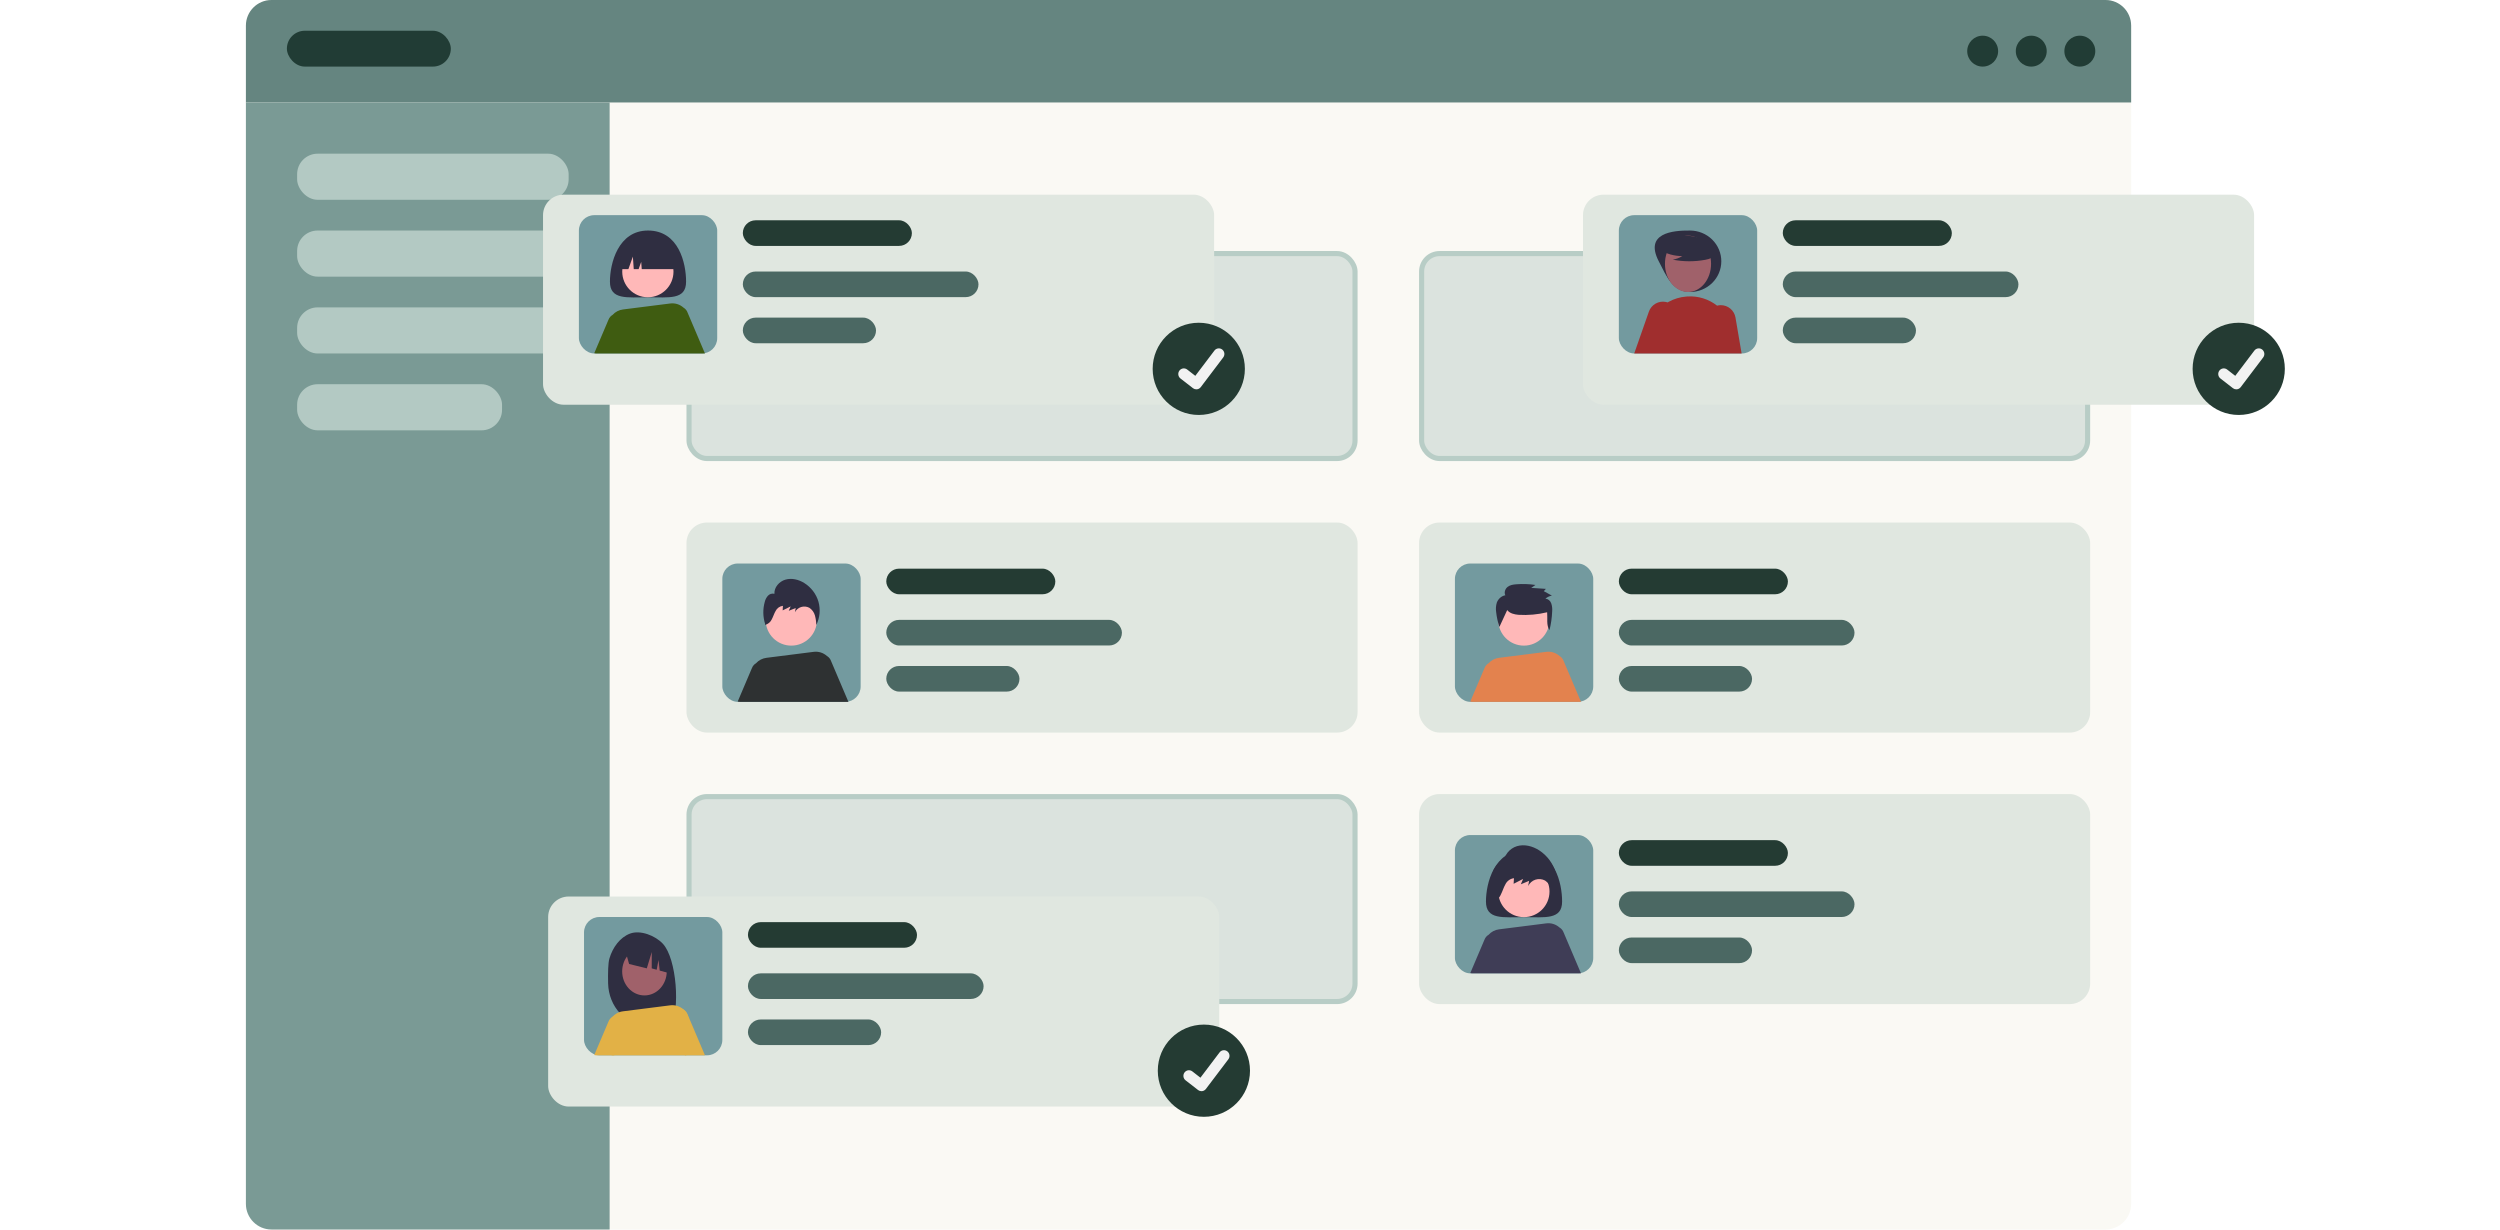 <svg width="488" height="240" viewBox="0 0 488 240" fill="none" xmlns="http://www.w3.org/2000/svg">
<g clip-path="url(#clip0_668_3800)">
<rect x="48" width="368" height="240" rx="5" fill="#FAF9F4"/>
<path d="M48 5C48 2.239 50.239 0 53 0H411C413.761 0 416 2.239 416 5V20H48V5Z" fill="#658580"/>
<rect x="56" y="6" width="32" height="7" rx="3.5" fill="#213C35"/>
<circle cx="387.017" cy="9.983" r="3.017" fill="#213C35"/>
<circle cx="396.502" cy="9.983" r="3.017" fill="#213C35"/>
<circle cx="405.982" cy="9.983" r="3.017" fill="#213C35"/>
<rect x="134.5" y="49.5" width="130" height="40" rx="3.5" fill="#DBE3DE" stroke="#B8CDC6"/>
<rect x="277.5" y="49.5" width="130" height="40" rx="3.5" fill="#DBE3DE" stroke="#B8CDC6"/>
<g filter="url(#filter0_d_668_3800)">
<rect x="309" y="34" width="131" height="41" rx="4" fill="#E0E7E0"/>
</g>
<rect x="316" y="42" width="27" height="27" rx="3" fill="#739A9F"/>
<path d="M323.788 51.001C325.316 53.954 326.521 57 329.894 57C331.513 57 333.066 56.368 334.212 55.243C335.357 54.118 336 52.592 336 51.001C336 49.41 335.357 47.884 334.212 46.759C333.066 45.634 331.513 45.002 329.894 45.002C326.466 44.96 320.942 45.504 323.788 51.001Z" fill="#2F2E41"/>
<path d="M329.5 57C331.985 57 334 54.538 334 51.5C334 48.462 331.985 46 329.5 46C327.015 46 325 48.462 325 51.5C325 54.538 327.015 57 329.5 57Z" fill="#A0616A"/>
<path d="M329.395 57.871C331.476 57.738 333.534 58.376 335.176 59.663C335.395 59.606 335.62 59.574 335.846 59.569C335.872 59.569 335.9 59.567 335.927 59.567C336.606 59.572 337.262 59.816 337.78 60.255C338.299 60.694 338.647 61.301 338.764 61.97L339.963 69H319L321.867 60.816C322.099 60.163 322.558 59.614 323.159 59.269C323.76 58.924 324.465 58.805 325.146 58.934C325.271 58.958 325.394 58.991 325.515 59.032C325.516 59.032 325.517 59.032 325.518 59.033C325.581 58.996 325.644 58.957 325.708 58.922C326.767 58.337 327.939 57.986 329.145 57.889C329.228 57.881 329.311 57.875 329.395 57.871Z" fill="#A02E2E"/>
<path d="M324 48.753C325.289 49.562 326.819 49.993 328.385 49.988C327.826 50.341 327.191 50.579 326.521 50.686C328.603 51.093 330.754 51.104 332.841 50.719C333.305 50.651 333.752 50.511 334.164 50.305C334.369 50.2 334.548 50.058 334.688 49.886C334.829 49.715 334.928 49.518 334.98 49.309C335.119 48.588 334.502 47.932 333.86 47.49C332.878 46.824 331.746 46.365 330.545 46.146C329.345 45.927 328.106 45.955 326.918 46.226C326.143 46.408 325.366 46.717 324.862 47.285C324.359 47.852 324.209 48.727 324.689 49.312L324 48.753Z" fill="#2F2E41"/>
<rect x="348" y="43" width="33" height="5" rx="2.5" fill="#243B33"/>
<rect x="348" y="53" width="46" height="5" rx="2.5" fill="#4B6863"/>
<rect x="348" y="62" width="26" height="5" rx="2.5" fill="#4B6863"/>
<path d="M437 81C441.971 81 446 76.971 446 72C446 67.029 441.971 63 437 63C432.029 63 428 67.029 428 72C428 76.971 432.029 81 437 81Z" fill="#243B33"/>
<path d="M436.524 76C436.291 76 436.063 75.924 435.876 75.782L435.865 75.773L433.426 73.88C433.313 73.793 433.218 73.683 433.146 73.559C433.075 73.434 433.028 73.296 433.01 73.153C432.991 73.009 433 72.864 433.037 72.724C433.073 72.585 433.137 72.454 433.223 72.339C433.31 72.225 433.418 72.129 433.542 72.056C433.665 71.984 433.801 71.937 433.942 71.918C434.084 71.9 434.227 71.909 434.365 71.947C434.502 71.984 434.631 72.049 434.744 72.137L436.324 73.365L440.057 68.43C440.143 68.316 440.251 68.219 440.374 68.147C440.498 68.075 440.634 68.028 440.775 68.009C440.916 67.991 441.059 68 441.196 68.037C441.334 68.075 441.463 68.139 441.576 68.227L441.552 68.259L441.576 68.227C441.804 68.405 441.953 68.666 441.991 68.955C442.028 69.244 441.951 69.536 441.777 69.767L437.386 75.571C437.285 75.705 437.154 75.813 437.004 75.888C436.855 75.962 436.691 76.001 436.524 76Z" fill="#F2F2F2"/>
<rect x="134" y="102" width="131" height="41" rx="4" fill="#E0E7E0"/>
<rect x="141" y="110" width="27" height="27" rx="3" fill="#739A9F"/>
<path d="M154.463 126.027C157.225 126.027 159.464 123.787 159.464 121.025C159.464 118.263 157.225 116.023 154.463 116.023C151.7 116.023 149.461 118.263 149.461 121.025C149.461 123.787 151.7 126.027 154.463 126.027Z" fill="#FFB8B8"/>
<path d="M158.82 127.241C159.286 127.18 159.759 127.221 160.207 127.36C160.655 127.5 161.068 127.736 161.417 128.05L161.554 128.139C161.863 128.36 162.097 128.673 162.223 129.035L165.609 137H144.434C144.287 137 144.141 136.98 144 136.941L146.757 130.455C146.842 130.21 146.98 129.985 147.158 129.796C147.279 129.668 147.418 129.56 147.569 129.472C148.095 128.885 148.817 128.506 149.604 128.408L158.82 127.241Z" fill="#2E3132"/>
<rect x="173" y="111" width="33" height="5" rx="2.5" fill="#243B33"/>
<rect x="173" y="121" width="46" height="5" rx="2.5" fill="#4B6863"/>
<rect x="173" y="130" width="26" height="5" rx="2.5" fill="#4B6863"/>
<path d="M48 20H119V240H53C50.239 240 48 237.761 48 235V20Z" fill="#7A9A95"/>
<rect x="134.5" y="155.5" width="130" height="40" rx="3.5" fill="#DBE3DE" stroke="#B8CDC6"/>
<g filter="url(#filter1_d_668_3800)">
<rect x="107" y="171" width="131" height="41" rx="4" fill="#E0E7E0"/>
</g>
<rect x="114" y="179" width="27" height="27" rx="3" fill="#739A9F"/>
<rect x="146" y="180" width="33" height="5" rx="2.5" fill="#243B33"/>
<rect x="146" y="190" width="46" height="5" rx="2.5" fill="#4B6863"/>
<rect x="146" y="199" width="26" height="5" rx="2.5" fill="#4B6863"/>
<path d="M235 218C239.971 218 244 213.971 244 209C244 204.029 239.971 200 235 200C230.029 200 226 204.029 226 209C226 213.971 230.029 218 235 218Z" fill="#243B33"/>
<path d="M234.524 213C234.291 213 234.063 212.924 233.876 212.782L233.865 212.773L231.426 210.88C231.313 210.793 231.218 210.683 231.146 210.559C231.075 210.434 231.028 210.296 231.01 210.153C230.991 210.009 231 209.864 231.037 209.724C231.073 209.585 231.137 209.454 231.223 209.339C231.31 209.225 231.418 209.129 231.542 209.056C231.665 208.984 231.801 208.937 231.942 208.918C232.084 208.9 232.227 208.909 232.365 208.947C232.502 208.984 232.631 209.049 232.744 209.137L234.324 210.365L238.057 205.43C238.143 205.316 238.251 205.219 238.374 205.147C238.498 205.075 238.634 205.028 238.775 205.009C238.916 204.991 239.059 205 239.196 205.037C239.334 205.075 239.463 205.139 239.576 205.227L239.552 205.259L239.576 205.227C239.804 205.405 239.953 205.666 239.991 205.955C240.028 206.244 239.951 206.536 239.777 206.767L235.386 212.571C235.285 212.705 235.154 212.813 235.004 212.888C234.855 212.962 234.691 213 234.524 213Z" fill="#F2F2F2"/>
<rect x="277" y="102" width="131" height="41" rx="4" fill="#E0E7E0"/>
<rect x="284" y="110" width="27" height="27" rx="3" fill="#739A9F"/>
<path d="M297.463 126.027C300.225 126.027 302.464 123.787 302.464 121.025C302.464 118.263 300.225 116.023 297.463 116.023C294.7 116.023 292.461 118.263 292.461 121.025C292.461 123.787 294.7 126.027 297.463 126.027Z" fill="#FFB8B8"/>
<path d="M301.82 127.241C302.286 127.18 302.759 127.221 303.207 127.36C303.655 127.5 304.068 127.736 304.417 128.05L304.554 128.139C304.863 128.36 305.097 128.673 305.223 129.035L308.609 137H287.434C287.287 137 287.141 136.98 287 136.941L289.757 130.455C289.842 130.21 289.98 129.985 290.158 129.796C290.279 129.668 290.418 129.56 290.569 129.472C291.095 128.885 291.817 128.506 292.604 128.408L301.82 127.241Z" fill="#E3824E"/>
<rect x="316" y="111" width="33" height="5" rx="2.5" fill="#243B33"/>
<rect x="316" y="121" width="46" height="5" rx="2.5" fill="#4B6863"/>
<rect x="316" y="130" width="26" height="5" rx="2.5" fill="#4B6863"/>
<path d="M294.206 119.084C294.721 119.748 295.593 119.935 296.397 120.012C298.278 120.125 300.163 119.957 302.002 119.514C302.116 120.715 301.805 122.011 302.456 123C302.761 121.803 302.938 120.572 302.984 119.331C303.033 118.798 302.969 118.261 302.797 117.76C302.706 117.508 302.551 117.29 302.351 117.129C302.151 116.969 301.914 116.873 301.666 116.852C302.037 116.546 302.471 116.344 302.931 116.263L301.351 115.399L301.756 114.946L298.895 114.755L299.724 114.182C298.477 113.996 297.215 113.952 295.959 114.053C295.376 114.099 294.767 114.189 294.294 114.556C293.822 114.924 293.549 115.655 293.842 116.195C293.475 116.26 293.129 116.427 292.838 116.678C292.546 116.93 292.319 117.259 292.177 117.633C291.997 118.228 291.953 118.861 292.05 119.479C292.158 120.469 292.37 121.443 292.681 122.381L294.206 119.084Z" fill="#2F2E41"/>
<rect x="277" y="155" width="131" height="41" rx="4" fill="#E0E7E0"/>
<rect x="284" y="163" width="27" height="27" rx="3" fill="#739A9F"/>
<path d="M304.924 175.978C304.924 179.577 301.596 179.033 297.491 179.033C293.386 179.033 290.059 179.577 290.059 175.978C290.059 172.379 291.684 166 297.491 166C303.499 166 304.924 172.379 304.924 175.978Z" fill="#2F2E41"/>
<path d="M297.463 179.027C300.225 179.027 302.464 176.787 302.464 174.025C302.464 171.263 300.225 169.023 297.463 169.023C294.7 169.023 292.461 171.263 292.461 174.025C292.461 176.787 294.7 179.027 297.463 179.027Z" fill="#FFB8B8"/>
<path d="M301.82 180.241C302.286 180.18 302.759 180.221 303.207 180.36C303.655 180.5 304.068 180.736 304.417 181.05L304.554 181.139C304.863 181.36 305.097 181.673 305.223 182.035L308.609 190H287.434C287.287 190 287.141 189.98 287 189.941L289.757 183.455C289.842 183.21 289.98 182.985 290.158 182.796C290.279 182.668 290.418 182.56 290.569 182.472C291.095 181.885 291.817 181.506 292.604 181.408L301.82 180.241Z" fill="#3F3D56"/>
<rect x="316" y="164" width="33" height="5" rx="2.5" fill="#243B33"/>
<rect x="316" y="174" width="46" height="5" rx="2.5" fill="#4B6863"/>
<rect x="316" y="183" width="26" height="5" rx="2.5" fill="#4B6863"/>
<path d="M303.717 170.441C303.203 168.602 302.035 167.014 300.432 165.975C299.154 165.158 297.56 164.741 296.112 165.173C294.665 165.605 293.467 167.024 293.561 168.558C293.293 168.487 293.011 168.493 292.746 168.575C292.481 168.657 292.244 168.811 292.062 169.02C291.699 169.448 291.447 169.959 291.327 170.508C290.863 172.227 290.893 174.043 291.416 175.745L291.387 175.99C291.736 175.897 292.06 175.725 292.333 175.488C292.606 175.251 292.821 174.955 292.962 174.622C293.295 173.977 293.487 173.262 293.848 172.633C294.003 172.307 294.238 172.026 294.531 171.814C294.824 171.603 295.165 171.468 295.523 171.422L295.46 172.515C296.075 172.198 296.691 171.881 297.306 171.564L296.867 172.614L298.479 171.941C298.419 172.277 298.359 172.613 298.299 172.95C298.44 172.658 298.638 172.397 298.883 172.184C299.127 171.971 299.412 171.81 299.721 171.71C300.03 171.611 300.356 171.575 300.679 171.604C301.002 171.634 301.315 171.729 301.601 171.883C302.243 172.315 302.706 172.966 302.903 173.714C303.099 174.461 303.203 175.228 303.215 176C304.046 174.268 304.224 172.294 303.717 170.441Z" fill="#2F2E41"/>
<rect x="58" y="30" width="53" height="9" rx="4" fill="#B3C9C3"/>
<rect x="58" y="45" width="53" height="9" rx="4" fill="#B3C9C3"/>
<rect x="58" y="60" width="53" height="9" rx="4" fill="#B3C9C3"/>
<rect x="58" y="75" width="40" height="9" rx="4" fill="#B3C9C3"/>
<g filter="url(#filter2_d_668_3800)">
<rect x="106" y="34" width="131" height="41" rx="4" fill="#E0E7E0"/>
</g>
<rect x="113" y="42" width="27" height="27" rx="3" fill="#739A9F"/>
<path d="M133.924 54.978C133.924 58.577 130.596 58.033 126.491 58.033C122.386 58.033 119.059 58.577 119.059 54.978C119.059 51.38 120.684 45 126.491 45C132.499 45 133.924 51.38 133.924 54.978Z" fill="#2F2E41"/>
<path d="M126.463 58.027C129.225 58.027 131.464 55.787 131.464 53.025C131.464 50.263 129.225 48.023 126.463 48.023C123.7 48.023 121.461 50.263 121.461 53.025C121.461 55.787 123.7 58.027 126.463 58.027Z" fill="#FFB8B8"/>
<path d="M130.82 59.241C131.286 59.181 131.759 59.221 132.207 59.361C132.655 59.5 133.068 59.736 133.417 60.05L133.554 60.139C133.863 60.36 134.097 60.673 134.223 61.035L137.609 69H116.434C116.287 69 116.141 68.98 116 68.941L118.757 62.455C118.842 62.21 118.98 61.985 119.158 61.796C119.279 61.668 119.418 61.56 119.569 61.472C120.095 60.885 120.817 60.506 121.604 60.408L130.82 59.241Z" fill="#3F5C11"/>
<path d="M120.684 52.535H122.662L123.535 50.091L123.709 52.535H124.655L125.164 51.109L125.265 52.535H132.291C132.291 51.131 131.733 49.784 130.74 48.791C129.747 47.798 128.401 47.24 126.996 47.24H125.978C124.574 47.24 123.227 47.798 122.234 48.791C121.241 49.784 120.684 51.131 120.684 52.535Z" fill="#2F2E41"/>
<rect x="145" y="43" width="33" height="5" rx="2.5" fill="#243B33"/>
<rect x="145" y="53" width="46" height="5" rx="2.5" fill="#4B6863"/>
<rect x="145" y="62" width="26" height="5" rx="2.5" fill="#4B6863"/>
<path d="M234 81C238.971 81 243 76.971 243 72C243 67.029 238.971 63 234 63C229.029 63 225 67.029 225 72C225 76.971 229.029 81 234 81Z" fill="#243B33"/>
<path d="M233.524 76C233.291 76 233.063 75.924 232.876 75.782L232.865 75.773L230.426 73.88C230.313 73.793 230.218 73.683 230.146 73.559C230.075 73.434 230.028 73.296 230.01 73.153C229.991 73.009 230 72.864 230.037 72.724C230.073 72.585 230.137 72.454 230.223 72.339C230.31 72.225 230.418 72.129 230.542 72.056C230.665 71.984 230.801 71.937 230.942 71.918C231.084 71.9 231.227 71.909 231.365 71.947C231.502 71.984 231.631 72.049 231.744 72.137L233.324 73.365L237.057 68.43C237.143 68.316 237.251 68.219 237.374 68.147C237.498 68.075 237.634 68.028 237.775 68.009C237.916 67.991 238.059 68 238.196 68.037C238.334 68.075 238.463 68.139 238.576 68.227L238.552 68.259L238.576 68.227C238.804 68.405 238.953 68.666 238.991 68.955C239.028 69.244 238.951 69.536 238.777 69.767L234.386 75.571C234.285 75.705 234.154 75.813 234.004 75.888C233.855 75.962 233.691 76.001 233.524 76Z" fill="#F2F2F2"/>
<path d="M118.953 187.12C119.584 184.952 121.02 182.963 123.004 182.23C124.989 181.497 127.896 182.613 129.388 184.217C132.118 187.15 132.784 197.225 130.908 200.409C130.535 200.387 129.248 200.372 128.871 200.356L128.337 198.437V200.337C127.735 200.317 127.129 200.304 126.518 200.296C124.47 200.269 122.511 199.386 121.054 197.834C119.597 196.282 118.755 194.182 118.704 191.974C118.656 189.862 118.705 187.975 118.953 187.12Z" fill="#2F2E41"/>
<path d="M125.799 194.307C128.201 194.307 130.149 192.207 130.149 189.617C130.149 187.027 128.201 184.928 125.799 184.928C123.397 184.928 121.449 187.027 121.449 189.617C121.449 192.207 123.397 194.307 125.799 194.307Z" fill="#A0616A"/>
<path d="M122.047 185.499L127.055 182.795C128.079 183.292 128.961 184.076 129.609 185.065C130.258 186.053 130.649 187.211 130.742 188.418L130.867 190.03L128.77 189.454L128.54 187.393L128.184 189.294L127.216 189.028L127.225 185.828L126.257 189.026L122.8 188.17L122.047 185.499Z" fill="#2F2E41"/>
<path d="M134.223 198.035C134.08 197.621 133.794 197.272 133.417 197.049C133.344 197.005 133.267 196.966 133.188 196.933C132.858 196.796 132.494 196.758 132.142 196.823C131.79 196.889 131.464 197.056 131.205 197.304C130.947 197.552 130.766 197.87 130.685 198.219C130.603 198.568 130.626 198.933 130.749 199.269L133.71 205.999H137.609L134.223 198.035Z" fill="#E2B146"/>
<path d="M121.301 198.402C121.067 198.289 120.811 198.227 120.552 198.22C120.292 198.212 120.033 198.26 119.793 198.359C119.553 198.458 119.336 198.607 119.158 198.796C118.979 198.985 118.843 199.21 118.757 199.455L116 205.941C116.141 205.981 116.287 206.001 116.434 206H119.894L122.231 200.689C122.387 200.261 122.378 199.789 122.206 199.367C122.034 198.944 121.712 198.6 121.301 198.402Z" fill="#E2B146"/>
<path d="M133.504 197.129C133.476 197.103 133.447 197.074 133.417 197.05C133.068 196.735 132.656 196.5 132.207 196.361C131.759 196.221 131.286 196.18 130.82 196.241L121.604 197.408C120.759 197.513 119.989 197.942 119.456 198.605C118.923 199.268 118.669 200.113 118.749 200.96C118.875 202.381 119.079 204.175 119.404 206H133.965L134.5 199.776C134.543 199.289 134.476 198.798 134.304 198.339C134.131 197.881 133.858 197.468 133.504 197.129Z" fill="#E2B146"/>
<path d="M159.761 117.452C159.326 115.947 158.337 114.648 156.981 113.797C155.899 113.129 154.55 112.788 153.326 113.142C152.101 113.495 151.087 114.656 151.167 115.911C150.94 115.853 150.701 115.858 150.477 115.925C150.253 115.992 150.053 116.118 149.899 116.289C149.592 116.64 149.378 117.058 149.277 117.506C148.884 118.913 148.91 120.398 149.352 121.792L149.328 121.991C149.623 121.915 149.897 121.775 150.128 121.581C150.359 121.387 150.541 121.145 150.66 120.873C150.942 120.345 151.104 119.76 151.41 119.245C151.541 118.978 151.74 118.748 151.988 118.575C152.236 118.402 152.524 118.292 152.827 118.255L152.774 119.148C153.295 118.889 153.815 118.63 154.336 118.371L153.964 119.23L155.328 118.679C155.277 118.954 155.227 119.229 155.176 119.504C155.295 119.265 155.463 119.052 155.67 118.878C155.877 118.704 156.118 118.572 156.379 118.49C156.641 118.409 156.916 118.379 157.19 118.403C157.463 118.428 157.728 118.505 157.97 118.632C158.513 118.985 158.905 119.518 159.072 120.13C159.237 120.741 159.326 121.369 159.336 122C160.039 120.583 160.189 118.968 159.761 117.452Z" fill="#2F2E41"/>
</g>
<defs>
<filter id="filter0_d_668_3800" x="265" y="-6" width="219" height="129" filterUnits="userSpaceOnUse" color-interpolation-filters="sRGB">
<feFlood flood-opacity="0" result="BackgroundImageFix"/>
<feColorMatrix in="SourceAlpha" type="matrix" values="0 0 0 0 0 0 0 0 0 0 0 0 0 0 0 0 0 0 127 0" result="hardAlpha"/>
<feMorphology radius="10" operator="dilate" in="SourceAlpha" result="effect1_dropShadow_668_3800"/>
<feOffset dy="4"/>
<feGaussianBlur stdDeviation="17"/>
<feComposite in2="hardAlpha" operator="out"/>
<feColorMatrix type="matrix" values="0 0 0 0 0 0 0 0 0 0 0 0 0 0 0 0 0 0 0.25 0"/>
<feBlend mode="normal" in2="BackgroundImageFix" result="effect1_dropShadow_668_3800"/>
<feBlend mode="normal" in="SourceGraphic" in2="effect1_dropShadow_668_3800" result="shape"/>
</filter>
<filter id="filter1_d_668_3800" x="63" y="131" width="219" height="129" filterUnits="userSpaceOnUse" color-interpolation-filters="sRGB">
<feFlood flood-opacity="0" result="BackgroundImageFix"/>
<feColorMatrix in="SourceAlpha" type="matrix" values="0 0 0 0 0 0 0 0 0 0 0 0 0 0 0 0 0 0 127 0" result="hardAlpha"/>
<feMorphology radius="10" operator="dilate" in="SourceAlpha" result="effect1_dropShadow_668_3800"/>
<feOffset dy="4"/>
<feGaussianBlur stdDeviation="17"/>
<feComposite in2="hardAlpha" operator="out"/>
<feColorMatrix type="matrix" values="0 0 0 0 0 0 0 0 0 0 0 0 0 0 0 0 0 0 0.25 0"/>
<feBlend mode="normal" in2="BackgroundImageFix" result="effect1_dropShadow_668_3800"/>
<feBlend mode="normal" in="SourceGraphic" in2="effect1_dropShadow_668_3800" result="shape"/>
</filter>
<filter id="filter2_d_668_3800" x="62" y="-6" width="219" height="129" filterUnits="userSpaceOnUse" color-interpolation-filters="sRGB">
<feFlood flood-opacity="0" result="BackgroundImageFix"/>
<feColorMatrix in="SourceAlpha" type="matrix" values="0 0 0 0 0 0 0 0 0 0 0 0 0 0 0 0 0 0 127 0" result="hardAlpha"/>
<feMorphology radius="10" operator="dilate" in="SourceAlpha" result="effect1_dropShadow_668_3800"/>
<feOffset dy="4"/>
<feGaussianBlur stdDeviation="17"/>
<feComposite in2="hardAlpha" operator="out"/>
<feColorMatrix type="matrix" values="0 0 0 0 0 0 0 0 0 0 0 0 0 0 0 0 0 0 0.25 0"/>
<feBlend mode="normal" in2="BackgroundImageFix" result="effect1_dropShadow_668_3800"/>
<feBlend mode="normal" in="SourceGraphic" in2="effect1_dropShadow_668_3800" result="shape"/>
</filter>
<clipPath id="clip0_668_3800">
<rect width="488" height="240" fill="white"/>
</clipPath>
</defs>
</svg>
